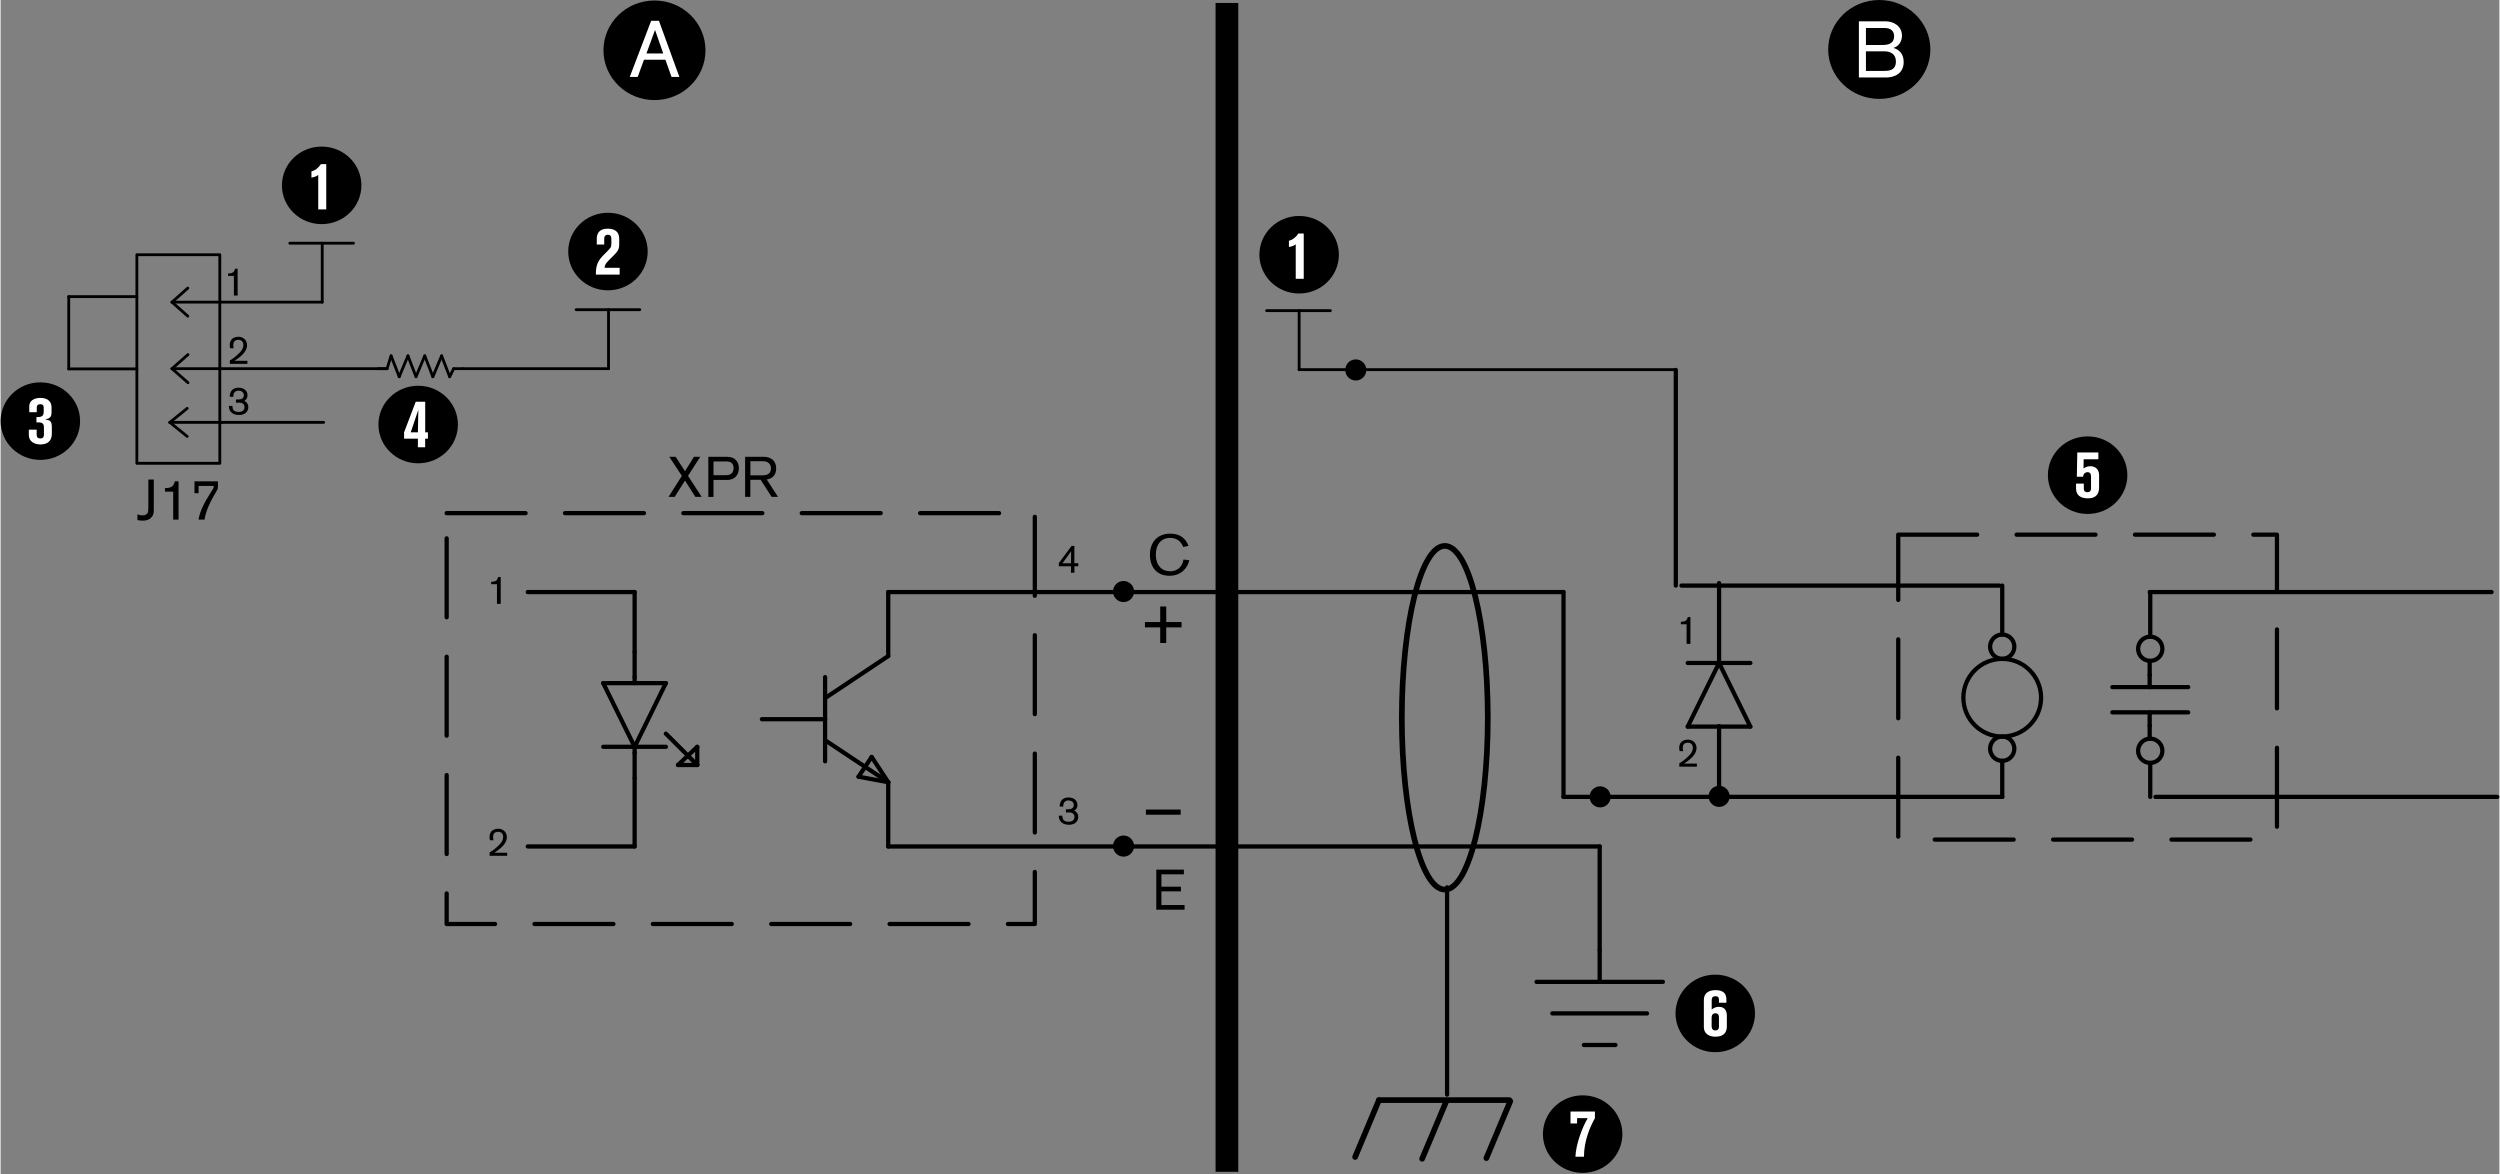 <?xml version="1.0" encoding="UTF-8"?><svg xmlns="http://www.w3.org/2000/svg" width="6.11in" height="2.87in" viewBox="0 0 440.15 206.85"><rect x="0" y="0" width="440.15" height="206.85" fill="#808080" stroke="none"/><defs><style>.c,.d,.e,.f,.g,.h,.i{stroke:#000;}.c,.d,.e,.f,.h,.i{fill:none;}.d,.e,.f,.g,.h{stroke-linecap:round;stroke-linejoin:round;}.d,.g,.h{stroke-width:.75px;}.j{fill:#fff;}.f{stroke-width:.5px;}.h{stroke-dasharray:0 0 13.9 6.95;}.i{stroke-width:4px;}</style></defs><g id="a"><line class="d" x1="111.68" y1="114.82" x2="111.68" y2="104.29"/><line class="d" x1="156.35" y1="115.56" x2="156.35" y2="104.29"/><rect class="h" x="78.57" y="90.39" width="103.6" height="72.37"/><line class="d" x1="156.35" y1="149.1" x2="281.67" y2="149.1"/><line class="d" x1="111.68" y1="137.06" x2="111.68" y2="149.1"/><line class="d" x1="111.68" y1="149.1" x2="92.86" y2="149.1"/><line class="d" x1="117.18" y1="120.33" x2="111.68" y2="131.55"/><line class="d" x1="111.68" y1="131.55" x2="106.15" y2="120.33"/><line class="d" x1="106.15" y1="131.55" x2="117.18" y2="131.55"/><line class="d" x1="111.68" y1="132.61" x2="111.68" y2="131.55"/><line class="d" x1="111.68" y1="137.06" x2="111.68" y2="132.61"/><line class="d" x1="122.71" y1="134.75" x2="117.18" y2="129.23"/><line class="d" x1="119.32" y1="134.75" x2="122.71" y2="131.55"/><line class="d" x1="122.71" y1="134.75" x2="119.32" y2="134.75"/><line class="d" x1="122.71" y1="134.75" x2="122.71" y2="131.55"/><line class="d" x1="106.15" y1="120.33" x2="117.18" y2="120.33"/><line class="d" x1="111.68" y1="119.27" x2="111.68" y2="120.33"/><line class="d" x1="111.68" y1="119.27" x2="111.68" y2="114.82"/><line class="d" x1="156.35" y1="137.78" x2="156.35" y2="149.1"/><line class="d" x1="145.23" y1="119.27" x2="145.23" y2="134.1"/><line class="d" x1="156.35" y1="137.78" x2="145.23" y2="130.39"/><line class="d" x1="151.12" y1="136.81" x2="153.43" y2="133.34"/><line class="d" x1="156.35" y1="137.78" x2="151.12" y2="136.81"/><line class="d" x1="156.35" y1="137.78" x2="153.43" y2="133.34"/><line class="d" x1="156.35" y1="115.56" x2="145.23" y2="122.97"/><line class="d" x1="145.23" y1="126.68" x2="134.1" y2="126.68"/><line class="d" x1="156.35" y1="104.29" x2="275.3" y2="104.29"/><line class="d" x1="111.68" y1="104.29" x2="92.86" y2="104.29"/><line class="d" x1="281.67" y1="149.1" x2="281.67" y2="167.39"/><line class="d" x1="275.3" y1="104.29" x2="275.3" y2="140.37"/><line class="d" x1="275.3" y1="140.37" x2="352.58" y2="140.37"/><line class="d" x1="352.58" y1="134.02" x2="352.58" y2="140.37"/><line class="d" x1="352.58" y1="111.77" x2="352.58" y2="103.15"/><line class="d" x1="295.08" y1="103.15" x2="295.08" y2="65.17"/><line class="d" x1="378.65" y1="134.38" x2="378.65" y2="140.37"/><line class="d" x1="378.65" y1="112.14" x2="378.65" y2="104.29"/><line class="d" x1="438.77" y1="104.29" x2="378.55" y2="104.29"/><line class="d" x1="296.08" y1="103.15" x2="352.08" y2="103.15"/><rect class="h" x="334.26" y="94.18" width="66.71" height="53.71"/><line class="d" x1="281.67" y1="167.39" x2="281.67" y2="172.95"/><line class="d" x1="270.55" y1="172.95" x2="292.8" y2="172.95"/><line class="d" x1="273.33" y1="178.51" x2="290.01" y2="178.51"/><line class="d" x1="278.89" y1="184.07" x2="284.45" y2="184.07"/><line class="d" x1="378.55" y1="116.41" x2="378.55" y2="118.9"/><line class="d" x1="378.55" y1="127.8" x2="378.55" y2="130.11"/><line class="d" x1="385.33" y1="121.03" x2="371.98" y2="121.03"/><line class="d" x1="371.98" y1="125.48" x2="385.33" y2="125.48"/><line class="d" x1="378.55" y1="118.9" x2="378.55" y2="121.03"/><line class="d" x1="378.55" y1="125.48" x2="378.55" y2="127.8"/><path class="d" d="M378.65,116.41c1.18,0,2.14-.95,2.14-2.13s-.96-2.13-2.14-2.13-2.14.95-2.14,2.13.96,2.13,2.14,2.13Z"/><path class="d" d="M378.65,134.38c1.18,0,2.14-.95,2.14-2.13s-.96-2.14-2.14-2.14-2.14.96-2.14,2.14.96,2.13,2.14,2.13Z"/><path class="d" d="M352.58,129.74c3.77,0,6.84-3.06,6.84-6.84s-3.06-6.84-6.84-6.84-6.85,3.06-6.85,6.84,3.07,6.84,6.85,6.84Z"/><path class="d" d="M352.58,116.05c1.18,0,2.13-.96,2.13-2.14s-.96-2.14-2.13-2.14-2.14.96-2.14,2.14.96,2.14,2.14,2.14Z"/><path class="d" d="M352.58,134.02c1.18,0,2.13-.96,2.13-2.14s-.96-2.14-2.13-2.14-2.14.96-2.14,2.14.96,2.14,2.14,2.14Z"/><line class="d" x1="297.18" y1="127.99" x2="302.7" y2="116.78"/><line class="d" x1="302.7" y1="116.78" x2="308.21" y2="127.99"/><line class="d" x1="308.21" y1="116.78" x2="297.18" y2="116.78"/><line class="d" x1="302.7" y1="102.71" x2="302.7" y2="117.2"/><line class="d" x1="308.21" y1="127.99" x2="297.18" y2="127.99"/><line class="d" x1="302.7" y1="140.37" x2="302.7" y2="127.9"/><path class="g" d="M301.23,140.28c0,.81.66,1.48,1.48,1.48s1.48-.67,1.48-1.48-.66-1.49-1.48-1.49-1.48.67-1.48,1.49Z"/><path class="g" d="M280.27,140.37c0,.81.66,1.48,1.48,1.48s1.48-.67,1.48-1.48-.66-1.49-1.48-1.49-1.48.67-1.48,1.49Z"/><path class="g" d="M196.32,149.04c0,.81.66,1.48,1.48,1.48s1.48-.67,1.48-1.48-.66-1.49-1.48-1.49-1.48.67-1.48,1.49Z"/><path class="g" d="M196.32,104.2c0,.81.66,1.48,1.48,1.48s1.48-.67,1.48-1.48-.66-1.49-1.48-1.49-1.48.67-1.48,1.49Z"/><path class="g" d="M237.23,65.17c0,.81.66,1.48,1.48,1.48s1.48-.67,1.48-1.48-.66-1.49-1.48-1.49-1.48.67-1.48,1.49Z"/><line class="d" x1="439.77" y1="140.37" x2="379.57" y2="140.37"/><path d="M205.32,110.51v2.75h-1.06v-2.75h-2.69v-.94h2.69v-2.74h1.06v2.74h2.7v.94h-2.7Z"/><path d="M201.74,143.51v-.91h6.12v.91h-6.12Z"/><path d="M209.38,98.68c-.24,1.14-1.25,2.74-3.48,2.74s-3.45-1.5-3.45-3.71,1.33-3.71,3.57-3.71c1.68,0,2.75.81,3.22,2.16l-.95.19c-.25-.79-.96-1.6-2.28-1.6-1.61,0-2.52,1.19-2.52,2.91,0,2.02,1.11,2.97,2.53,2.97,1.1,0,2.11-.64,2.34-2.07l1.02.12h0Z"/><path d="M203.57,160.24v-7.06h4.86v.83h-3.96v2.18h3.44v.82h-3.44v2.41h4.08v.82h-4.98Z"/><path d="M63.55,32.65c0,3.77-3.13,6.83-7,6.83s-7-3.06-7-6.83,3.13-6.83,7-6.83,7,3.06,7,6.83h0Z"/><path class="j" d="M55.95,36.88v-6.08c-.11.1-.42.36-1.2.49v-1.1c.12-.05.88-.13,1.67-1.28h.94v7.98h-1.41,0Z"/><path d="M113.98,44.31c0,3.77-3.13,6.83-7,6.83s-7-3.06-7-6.83,3.13-6.83,7-6.83,7,3.06,7,6.83h0Z"/><path class="j" d="M104.85,48.37v-.05c0-1.71.4-2.45,1.46-3.5,1.2-1.19,1.27-1.26,1.27-1.86v-.91c0-.47-.22-.7-.59-.7-.58,0-.67.38-.67.77v.95h-1.31v-1.01c0-1.22.73-1.78,1.91-1.78,1.1,0,2.04.42,2.04,1.73v1.06c0,.83-.25,1.2-.98,1.93l-.71.71c-.41.41-.88.86-.88,1.46h2.65v1.2h-4.2,0Z"/><line class="i" x1="216.01" y1=".52" x2="216.01" y2="206.41"/><path d="M124.16,8.86c0,4.84-4.02,8.77-8.98,8.77s-8.99-3.93-8.99-8.77S110.21.09,115.18.09s8.98,3.93,8.98,8.77h0Z"/><path class="j" d="M118.18,13.55l-1.08-3.03h-3.77l-1.11,3.03h-1.4l3.77-9.89h1.37l3.6,9.89h-1.39,0ZM115.27,5.29l-1.51,4.13h2.96l-1.44-4.13h0Z"/><path d="M339.92,8.71c0,4.81-4.03,8.71-9,8.71s-9-3.9-9-8.71,4.03-8.71,9-8.71,9,3.9,9,8.71h0Z"/><path class="j" d="M327.33,3.76h4.75c1.41,0,2.84.88,2.84,2.54,0,1.01-.59,1.88-1.51,2.14.79.24,1.81.83,1.81,2.48,0,2.2-1.86,2.73-3.1,2.73h-4.79V3.76h0ZM331.5,7.92c.88,0,2.03-.17,2.03-1.55,0-.81-.46-1.44-1.7-1.44h-3.26v3h2.93ZM331.78,12.49c.97,0,2.07-.15,2.07-1.67,0-1.19-.84-1.78-2.03-1.78h-3.25v3.45h3.21Z"/><path d="M296.98,113.41v-3.45h-1.01v-.43c.61,0,.9-.15,1.06-.41.11-.16.14-.36.15-.42h.47v4.72h-.67,0Z"/><path d="M295.7,135.03v-.59c.22-.12.66-.34,1.46-1.1.46-.43.92-.93.92-1.62,0-.55-.33-.9-.89-.9-.67,0-.89.43-.89.93,0,.15.01.28.08.56h-.62c-.04-.12-.08-.29-.08-.56,0-.18.01-.74.44-1.11.17-.15.53-.36,1.09-.36.17,0,.63.02,1.02.35.33.27.5.71.5,1.14,0,.71-.48,1.41-1.16,1.97-.33.27-.69.53-1.04.76h2.26v.54h-3.09,0Z"/><path d="M87.43,106.36v-3.45h-1.02v-.43c.61,0,.9-.15,1.06-.41.11-.16.14-.36.15-.42h.47v4.72h-.66Z"/><path d="M86.14,150.74v-.6c.22-.12.66-.34,1.46-1.1.46-.43.92-.93.92-1.62,0-.55-.33-.9-.89-.9-.67,0-.89.43-.89.93,0,.15.01.28.08.56h-.62c-.04-.12-.08-.29-.08-.56,0-.17.01-.74.44-1.11.17-.15.53-.36,1.09-.36.17,0,.63.02,1.02.35.33.27.5.71.5,1.14,0,.71-.48,1.41-1.16,1.98-.33.27-.69.53-1.04.76h2.26v.54h-3.09,0Z"/><path d="M189.15,99.75v1.13h-.61v-1.13h-2.14v-.57l2.25-3.02h.49v3.05h.69v.53h-.69,0ZM188.54,99.22c0-.1.03-2.12.03-2.12l-1.53,2.12h1.5Z"/><path d="M187.01,143.7c.04.59.2,1.04,1.11,1.04.19,0,1.03,0,1.03-.85,0-.48-.29-.79-1.04-.79-.18,0-.32,0-.46.02v-.57h.36c.52,0,1.03-.16,1.03-.76,0-.56-.53-.8-.95-.8-.31,0-.58.11-.76.39-.13.22-.15.47-.16.71l-.62-.03c0-.25.02-.4.09-.62.29-.92,1.17-.97,1.46-.97.99,0,1.58.57,1.58,1.32,0,.45-.16.78-.57,1,.35.14.71.5.71,1.13,0,.18-.03.56-.36.9-.44.45-1.06.46-1.28.46-.91,0-1.79-.42-1.79-1.6h.63,0v.02Z"/><ellipse class="c" cx="254.39" cy="126.43" rx="7.57" ry="30.27"/><path d="M122.38,87.52l-1.83-2.87-1.81,2.87h-1.09l2.35-3.7-2.22-3.36h1.12l1.65,2.54,1.58-2.54h1.11l-2.16,3.36,2.41,3.7h-1.11Z"/><path d="M128.01,80.47c1.37,0,2.03.88,2.03,1.99,0,.98-.53,2.08-2.06,2.08h-2.41v2.99h-.91v-7.06h3.35ZM127.84,83.7c.75,0,1.27-.4,1.27-1.26s-.54-1.16-1.26-1.16h-2.28v2.42h2.27Z"/><path d="M135.81,87.52l-1.93-3h-1.82v3h-.92v-7.06h3.18c1.35,0,2.29.64,2.29,2.06,0,.86-.37,1.73-1.66,1.94l1.98,3.06h-1.12,0ZM134.15,83.73c.81,0,1.54-.24,1.54-1.21,0-.79-.51-1.28-1.41-1.28h-2.21v2.49h2.08Z"/><line class="f" x1="223.01" y1="54.72" x2="234.23" y2="54.72"/><line class="f" x1="228.73" y1="65.11" x2="228.73" y2="54.72"/><line class="f" x1="295.01" y1="65.11" x2="228.73" y2="65.11"/><path d="M14,74.18c0,3.77-3.13,6.83-7,6.83s-7-3.06-7-6.83,3.13-6.83,7-6.83,7,3.06,7,6.83h0Z"/><path class="j" d="M5.04,71.6c0-1.09.95-1.51,1.99-1.51,1.39,0,1.94.78,1.94,1.64v.9c0,.88-.35,1.1-1.14,1.24.8.16,1.19.2,1.19,1.36v1.24c0,.97-.54,1.82-2.01,1.82-1.12,0-2.04-.58-2.04-1.64v-.97h1.38v.85c0,.4.11.7.68.7.43,0,.6-.26.6-.65v-1.2c0-.71-.18-.98-1.03-.98h-.29v-.94h.22c.83,0,1.06-.28,1.06-.98v-.6c0-.26,0-.68-.61-.68-.31,0-.61.13-.61.58v.83h-1.32v-1.01h0Z"/><path d="M26.98,89.66c0,.56,0,.99-.38,1.43-.53.62-1.28.62-1.54.62-.23,0-.49,0-.96-.1v-1.03c.38.19.66.2.93.2s.65-.1.83-.37c.16-.24.16-.56.16-1.16v-4.78h.96v5.19Z"/><path d="M30.4,91.53v-4.93h-1.45v-.62c.87,0,1.28-.22,1.51-.59.15-.23.2-.52.21-.6h.67v6.74h-.94Z"/><path d="M34.15,84.79h4.13v.97c0,.37-.09.46-.39.99l-.35.61c-.75,1.3-1.44,2.82-1.61,4.17h-1.06c.19-1.5,1.25-3.38,2.04-4.61l.3-.47c.29-.45.33-.53.33-.86h-2.67v1.28h-.72s0-2.08,0-2.08Z"/><path d="M235.73,44.87c0,3.77-3.13,6.83-7,6.83s-7-3.06-7-6.83,3.13-6.83,7-6.83,7,3.06,7,6.83h0Z"/><path class="j" d="M228.13,49.1v-6.08c-.11.1-.42.36-1.2.49v-1.1c.12-.05.88-.13,1.67-1.28h.94v7.98h-1.41,0Z"/><path d="M80.55,74.78c0,3.77-3.13,6.83-7,6.83s-7-3.06-7-6.83,3.13-6.83,7-6.83,7,3.06,7,6.83h0Z"/><path class="j" d="M74.78,77.27v1.51h-1.28v-1.51h-2.43v-1.12l2.05-5.38h1.67v5.38h.48v1.12h-.49ZM73.5,76.15c.01-.44.08-3.97.08-3.97l-1.34,3.97h1.26Z"/><path d="M374.62,83.7c0,3.77-3.13,6.83-7,6.83s-7-3.06-7-6.83,3.13-6.83,7-6.83,7,3.06,7,6.83h0Z"/><path class="j" d="M366.95,85.2v.9c0,.41.25.6.61.6.62,0,.66-.46.66-.66v-2.11c0-.44-.17-.76-.64-.76-.19,0-.67.1-.77.8h-1.09s.07-3.9.08-4.27h3.71v1.2h-2.59c-.01.28-.02,1.64-.02,1.64.19-.16.61-.42,1.19-.42,1.04,0,1.55.71,1.55,1.57v2.15c0,1.56-.95,1.94-1.97,1.94-1.48,0-2.09-.68-2.09-1.76v-.83h1.37Z"/><path d="M309.03,178.51c0,3.77-3.13,6.83-7,6.83s-7-3.06-7-6.83,3.13-6.83,7-6.83,7,3.06,7,6.83h0Z"/><path class="j" d="M302.68,176.63v-.47c0-.34-.05-.68-.61-.68-.53,0-.67.3-.67.74v1.62c.2-.17.59-.49,1.27-.49,1.14,0,1.4.86,1.4,1.55v1.86c0,.41-.01,1.85-2.02,1.85-.91,0-2.03-.36-2.03-1.74v-4.73c0-1.15.78-1.73,2.05-1.73,1.13,0,1.92.4,1.92,1.62v.6h-1.32ZM301.39,180.59c0,.34,0,.92.67.92.62,0,.62-.52.62-.72v-1.44c0-.36,0-.86-.62-.86-.67,0-.67.59-.67.79v1.31Z"/><path d="M285.67,199.77c0,3.77-3.13,6.83-7,6.83s-7-3.06-7-6.83,3.13-6.83,7-6.83,7,3.06,7,6.83h0Z"/><path class="j" d="M280.83,195.78v1.19c-.85,1.49-1.93,4.01-1.93,6.79h-1.5c.07-2.17,1.19-5.15,2.16-6.8h-1.87v.94h-1.16v-2.11h4.31Z"/><path d="M41.09,52.05v-3.45h-1.02v-.43c.61,0,.9-.15,1.06-.41.11-.16.14-.36.15-.42h.47v4.72h-.66Z"/><path d="M40.38,64.08v-.6c.22-.12.66-.34,1.46-1.1.46-.43.92-.93.92-1.62,0-.55-.33-.9-.89-.9-.67,0-.89.43-.89.93,0,.15.01.28.08.56h-.62c-.04-.12-.08-.29-.08-.56,0-.17.01-.74.44-1.11.17-.15.53-.36,1.09-.36.17,0,.63.02,1.02.35.33.27.5.71.5,1.14,0,.71-.48,1.41-1.16,1.98-.33.27-.69.53-1.04.76h2.26v.54h-3.09,0Z"/><path d="M40.82,71.52c.04.59.2,1.04,1.11,1.04.19,0,1.03,0,1.03-.85,0-.48-.29-.79-1.04-.79-.18,0-.32,0-.46.02v-.57h.36c.52,0,1.03-.16,1.03-.76,0-.56-.53-.8-.95-.8-.31,0-.58.11-.76.39-.13.22-.15.47-.16.71l-.62-.03c0-.25.02-.4.09-.62.29-.92,1.17-.97,1.46-.97.99,0,1.58.57,1.58,1.32,0,.45-.16.78-.57,1,.35.14.71.5.71,1.13,0,.18-.03.56-.36.9-.44.45-1.06.46-1.28.46-.91,0-1.79-.42-1.79-1.6h.63,0v.02Z"/></g><g id="b"><line class="f" x1="30.19" y1="64.94" x2="38.61" y2="64.94"/><line class="f" x1="30.19" y1="64.94" x2="33" y2="62.46"/><line class="f" x1="30.19" y1="64.94" x2="33" y2="67.41"/><line class="f" x1="68.07" y1="64.94" x2="38.61" y2="64.94"/><line class="f" x1="38.61" y1="53.22" x2="56.65" y2="53.22"/><rect class="f" x="24" y="44.87" width="14.61" height="36.74"/><line class="f" x1="30.19" y1="53.22" x2="38.51" y2="53.22"/><line class="f" x1="30.19" y1="53.22" x2="32.97" y2="50.75"/><line class="f" x1="30.19" y1="53.22" x2="32.97" y2="55.69"/><line class="f" x1="50.94" y1="42.84" x2="62.16" y2="42.84"/><line class="f" x1="56.65" y1="53.22" x2="56.65" y2="42.84"/><line class="f" x1="81.36" y1="64.94" x2="107.08" y2="64.94"/><line class="f" x1="101.37" y1="54.55" x2="112.58" y2="54.55"/><line class="f" x1="107.08" y1="64.94" x2="107.08" y2="54.55"/><line class="f" x1="24" y1="52.25" x2="12" y2="52.25"/><line class="f" x1="12" y1="52.25" x2="12" y2="64.98"/><line class="f" x1="12" y1="64.98" x2="24" y2="64.98"/><line class="f" x1="66.53" y1="64.94" x2="68.07" y2="64.94"/><line class="f" x1="79.81" y1="64.94" x2="81.36" y2="64.94"/><line class="f" x1="68.07" y1="64.94" x2="68.78" y2="62.68"/><line class="f" x1="68.78" y1="62.68" x2="70.21" y2="66.36"/><line class="f" x1="70.21" y1="66.36" x2="71.75" y2="62.68"/><line class="f" x1="71.75" y1="62.68" x2="73.17" y2="66.36"/><line class="f" x1="73.17" y1="66.36" x2="74.71" y2="62.68"/><line class="f" x1="74.71" y1="62.68" x2="76.14" y2="66.36"/><line class="f" x1="76.14" y1="66.36" x2="77.68" y2="62.68"/><line class="f" x1="77.68" y1="62.68" x2="79.1" y2="66.36"/><line class="f" x1="79.1" y1="66.36" x2="79.81" y2="64.94"/><line class="d" x1="254.79" y1="156.31" x2="254.79" y2="192.81"/><line class="e" x1="242.79" y1="193.78" x2="265.76" y2="193.78"/><line class="e" x1="238.59" y1="203.8" x2="242.79" y2="193.78"/><line class="e" x1="250.39" y1="204.12" x2="254.6" y2="194.11"/><line class="e" x1="261.71" y1="204" x2="265.92" y2="193.98"/><line class="f" x1="56.9" y1="74.4" x2="38.98" y2="74.4"/><line class="f" x1="29.81" y1="74.4" x2="38.98" y2="74.4"/><line class="f" x1="29.81" y1="74.4" x2="32.86" y2="71.93"/><line class="f" x1="29.81" y1="74.4" x2="32.86" y2="76.87"/></g></svg>
